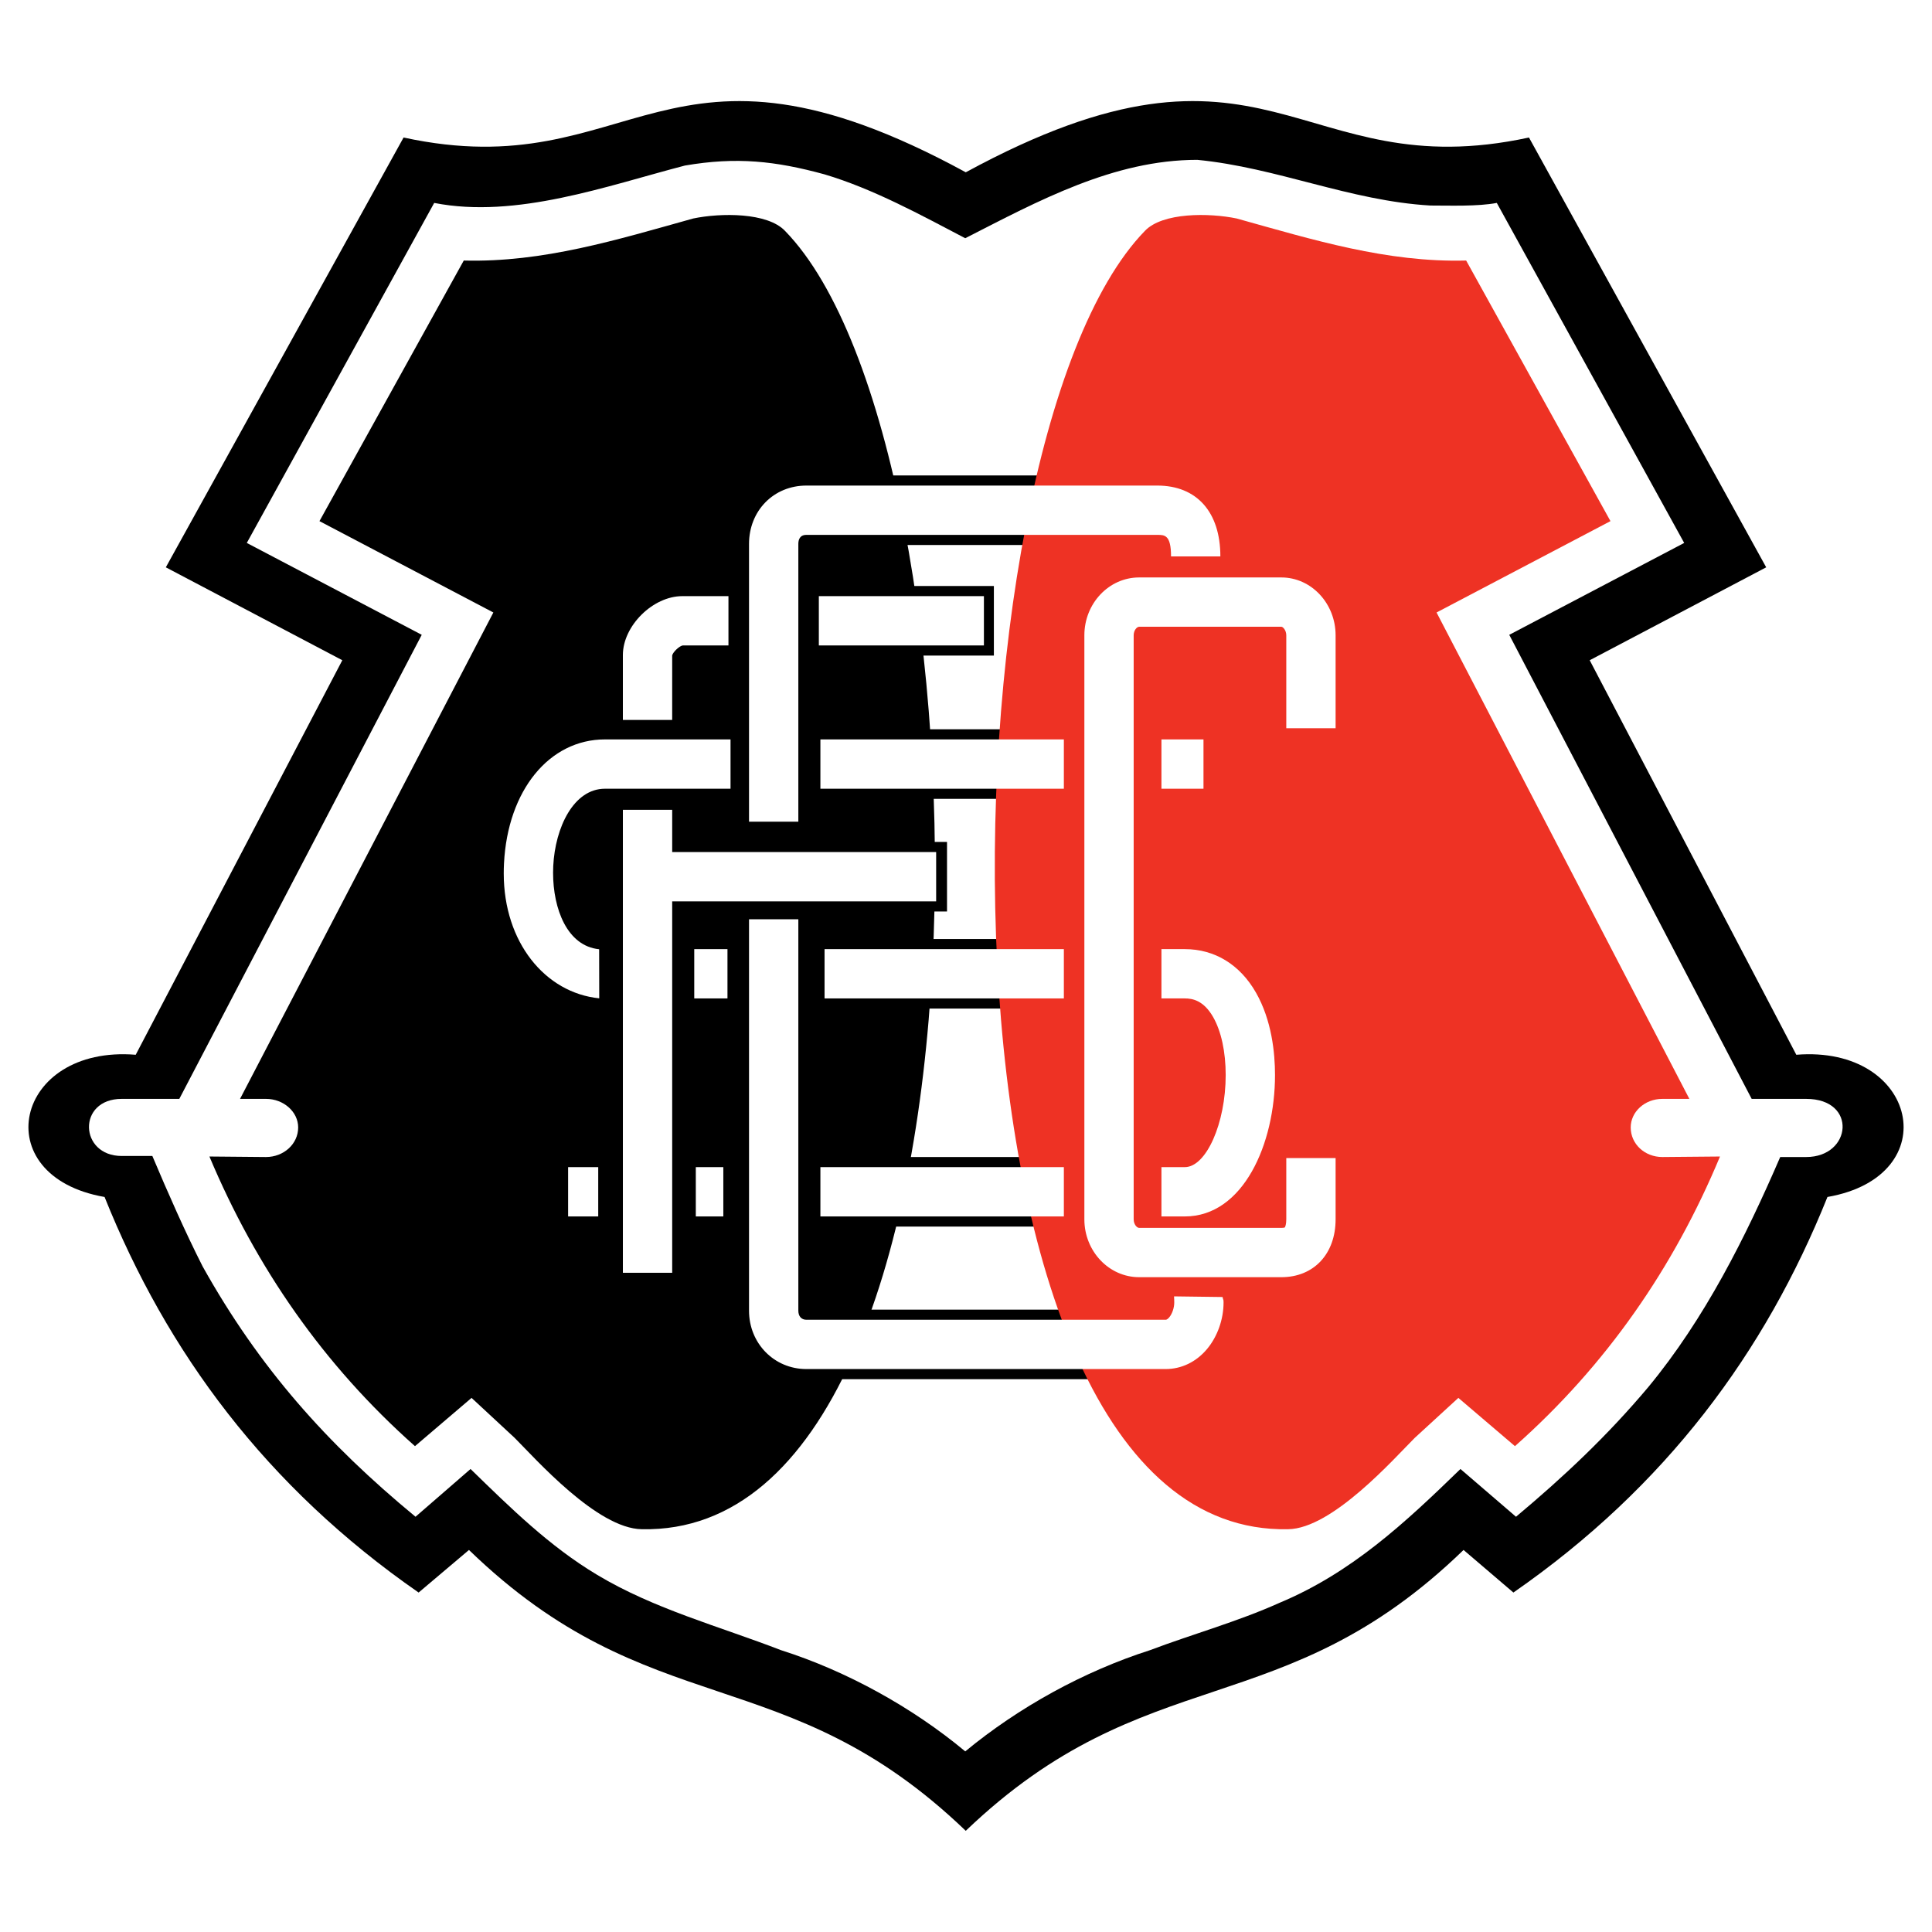 <?xml version="1.0" encoding="utf-8"?>
<!-- Generator: Adobe Illustrator 13.0.0, SVG Export Plug-In . SVG Version: 6.00 Build 14948)  -->
<!DOCTYPE svg PUBLIC "-//W3C//DTD SVG 1.0//EN" "http://www.w3.org/TR/2001/REC-SVG-20010904/DTD/svg10.dtd">
<svg version="1.0" id="Layer_1" xmlns="http://www.w3.org/2000/svg" xmlns:xlink="http://www.w3.org/1999/xlink" x="0px" y="0px"
	 width="192.756px" height="192.756px" viewBox="0 0 192.756 192.756" enable-background="new 0 0 192.756 192.756"
	 xml:space="preserve">
<g>
	<polygon fill-rule="evenodd" clip-rule="evenodd" fill="#FFFFFF" points="0,0 192.756,0 192.756,192.756 0,192.756 0,0 	"/>
	<path fill-rule="evenodd" clip-rule="evenodd" d="M96.353,182.66c-18.023-17.299-31.437-10.461-49.564-28.02l-5.023,4.248
		c-15.226-10.566-25.118-23.979-31.333-39.465c-11.912-2.072-9.011-15.174,3.108-14.189l20.612-39.362l-17.608-9.27l23.72-42.882
		c23.15,5.024,25.896-13,56.089,3.47c30.297-16.47,32.99,1.554,56.192-3.47l23.668,42.882l-17.609,9.27l20.613,39.362
		c12.118-0.984,15.02,12.117,3.107,14.189c-6.215,15.486-16.107,28.898-31.333,39.465l-4.973-4.248
		C127.893,172.199,114.427,165.361,96.353,182.66L96.353,182.66z"/>
	<path fill-rule="evenodd" clip-rule="evenodd" fill="#FFFFFF" d="M12.141,109.635h5.749l24.187-46.299l-17.454-9.167l18.697-33.923
		c8.183,1.605,17.246-1.709,25.015-3.729c5.127-0.88,9.011-0.466,13.932,0.88c4.868,1.45,9.581,4.04,14.035,6.37
		c7.302-3.729,14.812-7.82,23.15-7.82c7.976,0.777,15.227,4.092,23.255,4.558c1.968,0,4.713,0.104,6.629-0.259l18.696,33.923
		l-17.454,9.167l24.187,46.299h5.438c5.127,0,4.557,5.801,0,5.801h-2.59c-3.47,8.027-7.51,16.107-13.154,22.943
		c-4.092,4.869-8.442,8.959-13.207,12.947l-5.542-4.764c-5.541,5.385-10.876,10.357-18.074,13.361
		c-4.144,1.865-8.649,3.107-12.896,4.713c-6.628,2.123-13.103,5.697-18.437,10.1c-5.282-4.402-11.86-8.027-18.385-10.1
		c-6.163-2.383-12.637-4.092-18.334-7.51c-4.765-2.848-8.649-6.682-12.637-10.564l-5.49,4.764
		c-8.856-7.303-15.588-14.863-21.234-24.963c-1.761-3.469-3.47-7.354-5.023-11.031h-3.056
		C7.894,115.332,7.687,109.635,12.141,109.635L12.141,109.635z"/>
	<polygon fill-rule="evenodd" clip-rule="evenodd" points="90.048,84 90.048,90.939 94.484,90.939 94.484,84 90.048,84 	"/>
	<polygon fill-rule="evenodd" clip-rule="evenodd" points="88.61,58.466 88.61,65.407 99.159,65.407 99.159,58.466 88.61,58.466 	
		"/>
	<polygon fill-rule="evenodd" clip-rule="evenodd" points="89.688,72.76 89.688,79.701 100.479,79.701 100.479,72.76 89.688,72.76 	
		"/>
	<polygon fill-rule="evenodd" clip-rule="evenodd" points="87.171,47.435 87.171,54.375 105.514,54.375 105.514,47.435 
		87.171,47.435 	"/>
	<polygon fill-rule="evenodd" clip-rule="evenodd" points="81.548,130.662 81.458,130.662 81.458,137.602 110.549,137.602 
		110.549,130.662 81.548,130.662 	"/>
	<polygon fill-rule="evenodd" clip-rule="evenodd" points="87.531,115.436 87.531,122.377 104.435,122.377 104.435,115.436 
		87.531,115.436 	"/>
	<polygon fill-rule="evenodd" clip-rule="evenodd" points="90.408,93.684 90.408,100.625 101.197,100.625 101.197,93.684 
		90.408,93.684 	"/>
	<path fill-rule="evenodd" clip-rule="evenodd" d="M23.949,109.635h2.59c1.761,0,3.21,1.295,3.21,2.85
		c0,1.656-1.45,2.951-3.21,2.951l-5.646-0.051c4.661,11.082,11.394,20.818,20.509,28.898l5.645-4.816l4.298,3.988
		c2.072,2.07,8.235,9.062,12.689,9.115c37.237,0.775,35.321-107.932,14.294-129.528c-1.761-1.864-6.422-1.812-9.167-1.243
		c-7.613,2.123-14.967,4.402-22.891,4.195L31.873,51.993l17.35,9.115L23.949,109.635L23.949,109.635z"/>
	<path fill-rule="evenodd" clip-rule="evenodd" fill="#EE3224" d="M168.548,109.635h-2.693c-1.76,0-3.159,1.295-3.159,2.85
		c0,1.656,1.399,2.951,3.159,2.951l5.749-0.051c-4.609,11.082-11.342,20.818-20.457,28.898l-5.646-4.816l-4.35,3.988
		c-2.072,2.07-8.234,9.062-12.638,9.115C91.225,153.346,93.193,44.69,114.22,23.042c1.761-1.864,6.422-1.812,9.167-1.243
		c7.613,2.123,14.968,4.402,22.892,4.195l14.398,25.999l-17.351,9.115L168.548,109.635L168.548,109.635z"/>
	<polygon fill-rule="evenodd" clip-rule="evenodd" fill="#FFFFFF" points="98.165,59.477 81.696,59.477 81.696,64.396 
		98.165,64.396 98.165,59.477 	"/>
	<path fill-rule="evenodd" clip-rule="evenodd" fill="#FFFFFF" d="M67.064,65.396c0.072-0.336,0.7-0.936,1.047-0.999
		c0.071,0,4.567,0,4.567,0v-4.92h-4.604c-2.937,0-5.93,2.966-5.93,5.878v6.474h4.919C67.064,71.829,67.064,65.476,67.064,65.396
		L67.064,65.396z"/>
	<polygon fill-rule="evenodd" clip-rule="evenodd" fill="#FFFFFF" points="120.072,73.771 115.877,73.771 115.877,78.691 
		120.072,78.691 120.072,73.771 	"/>
	<polygon fill-rule="evenodd" clip-rule="evenodd" fill="#FFFFFF" points="106.141,73.771 81.851,73.771 81.851,78.691 
		106.141,78.691 106.141,73.771 	"/>
	<path fill-rule="evenodd" clip-rule="evenodd" fill="#FFFFFF" d="M60.358,78.691h12.527v-4.92H60.358
		c-5.564,0-9.707,5.087-10.074,12.372c-0.018,0.339-0.025,0.674-0.025,1.004c0,6.848,4.12,11.909,9.527,12.456l-0.009-4.896
		c-3.208-0.324-4.596-4.055-4.596-7.625c0-0.231,0.006-0.462,0.017-0.691C55.391,82.564,57.225,78.691,60.358,78.691L60.358,78.691z
		"/>
	<polygon fill-rule="evenodd" clip-rule="evenodd" fill="#FFFFFF" points="69.266,99.613 72.58,99.613 72.58,94.694 69.266,94.694 
		69.266,99.613 	"/>
	<polygon fill-rule="evenodd" clip-rule="evenodd" fill="#FFFFFF" points="106.141,94.694 82.266,94.694 82.266,99.613 
		106.141,99.613 106.141,94.694 	"/>
	<path fill-rule="evenodd" clip-rule="evenodd" fill="#FFFFFF" d="M118.208,116.445h-2.331v4.92h2.331c5.846,0,9-7.268,9-14.107
		c0-2.225-0.327-5.455-1.889-8.205c-1.597-2.811-4.122-4.359-7.111-4.359h-2.331v4.919h2.331c0.761,0,1.882,0.195,2.833,1.869
		c0.805,1.416,1.247,3.467,1.247,5.775C122.288,112.066,120.344,116.445,118.208,116.445L118.208,116.445z"/>
	<polygon fill-rule="evenodd" clip-rule="evenodd" fill="#FFFFFF" points="81.851,121.365 106.141,121.365 106.141,116.445 
		81.851,116.445 81.851,121.365 	"/>
	<polygon fill-rule="evenodd" clip-rule="evenodd" fill="#FFFFFF" points="69.421,121.365 72.166,121.365 72.166,116.445 
		69.421,116.445 69.421,121.365 	"/>
	<polygon fill-rule="evenodd" clip-rule="evenodd" fill="#FFFFFF" points="56.681,121.365 59.685,121.365 59.685,116.445 
		56.681,116.445 56.681,121.365 	"/>
	<path fill-rule="evenodd" clip-rule="evenodd" fill="#FFFFFF" d="M79.65,54.271c0-0.414,0.139-0.906,0.803-0.906h35.01
		c0.736,0,1.372,0,1.372,2.149h4.921c0-4.427-2.353-7.069-6.293-7.069h-35.01c-3.263,0-5.723,2.505-5.723,5.826v27.708h4.92V54.271
		L79.65,54.271z"/>
	<path fill-rule="evenodd" clip-rule="evenodd" fill="#FFFFFF" d="M117.133,129.34c0.016,0.084,0.022,0.533,0.022,0.629
		c0,0.498-0.2,1.105-0.501,1.465c-0.199,0.238-0.322,0.238-0.362,0.238H80.453c-0.495,0-0.803-0.346-0.803-0.906V91.716h-4.92
		v39.049c0,3.268,2.514,5.826,5.723,5.826h35.839c1.587,0,3.056-0.711,4.136-2c1.048-1.254,1.646-2.98,1.646-4.631
		c0-0.385-0.033-0.188-0.099-0.557L117.133,129.34L117.133,129.34z"/>
	<path fill-rule="evenodd" clip-rule="evenodd" fill="#FFFFFF" d="M133.253,72.657v-9.271c0-3.184-2.428-5.774-5.412-5.774h-14.19
		c-3.013,0-5.464,2.59-5.464,5.774v58.264c0,3.186,2.451,5.775,5.464,5.775h14.19c3.237,0,5.412-2.32,5.412-5.775v-6.111h-4.92
		v6.111c0,0.508-0.106,0.754-0.148,0.811c-0.02,0.008-0.107,0.045-0.344,0.045h-14.19c-0.217,0-0.544-0.342-0.544-0.855V63.386
		c0-0.513,0.327-0.854,0.544-0.854h14.19c0.169,0,0.492,0.361,0.492,0.854v9.271H133.253L133.253,72.657z"/>
	<polygon fill-rule="evenodd" clip-rule="evenodd" fill="#FFFFFF" points="93.4,89.929 93.4,85.009 67.064,85.009 67.064,80.794 
		62.145,80.794 62.145,126.986 67.064,126.986 67.064,89.929 93.4,89.929 	"/>
</g>
</svg>
